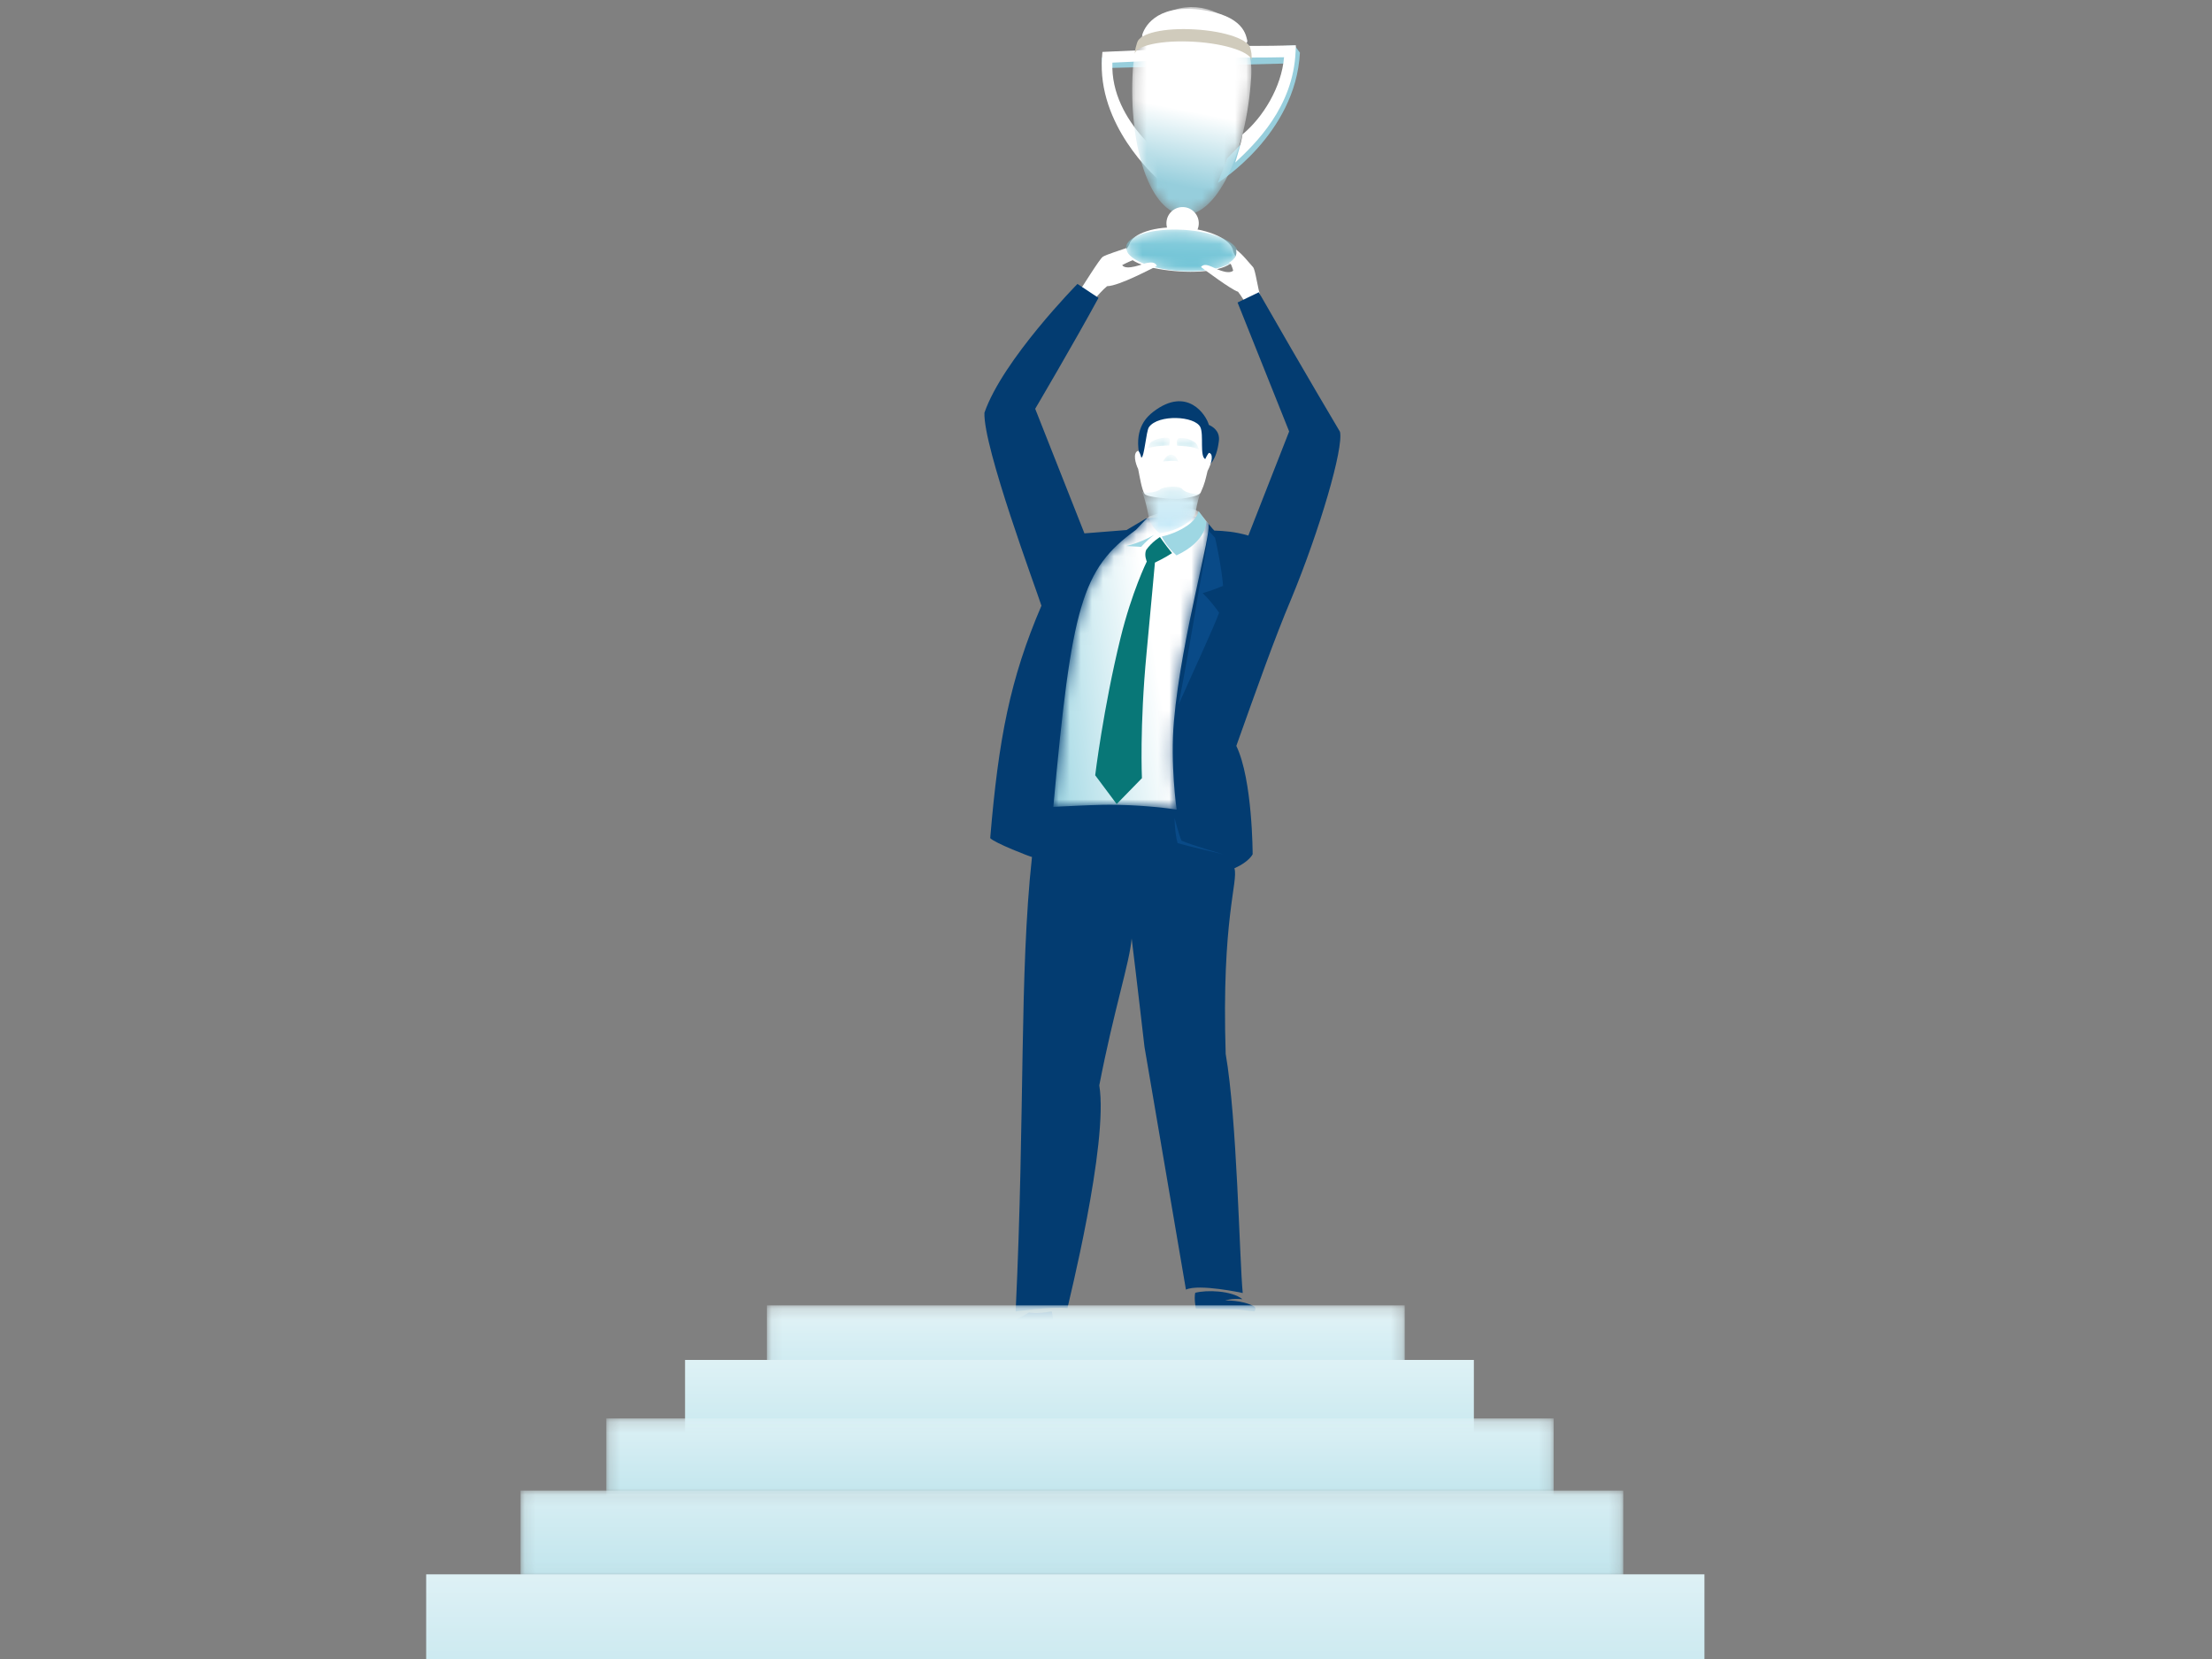 <?xml version="1.0" encoding="UTF-8"?>
<svg width="200px" height="150px" viewBox="0 0 200 150" version="1.1" xmlns="http://www.w3.org/2000/svg" xmlns:xlink="http://www.w3.org/1999/xlink">
    <rect x="0" y="0" width="200" height="150" fill="#808080" stroke="none"/>
    <!-- Generator: Sketch 51.1 (57501) - http://www.bohemiancoding.com/sketch -->
    <title>Icon - Get Certified</title>
    <desc>Created with Sketch.</desc>
    <defs>
        <polygon id="path-1" points="0 0.223 149.224 0.223 149.224 168.243 0 168.243"></polygon>
        <path d="M2.738,1.552 C2.695,2.322 2.088,2.908 1.382,2.861 C0.676,2.815 0.139,2.152 0.182,1.382 C0.225,0.612 0.832,0.026 1.538,0.073 C2.244,0.12 2.781,0.782 2.738,1.552" id="path-3"></path>
        <path d="M10.956,6.511 C10.525,13.577 7.781,19.159 4.825,18.979 C1.87,18.799 -0.177,12.925 0.253,5.859 C0.746,-2.228 11.431,-1.3 10.956,6.511" id="path-5"></path>
        <linearGradient x1="44.306%" y1="87.326%" x2="47.703%" y2="55.301%" id="linearGradient-7">
            <stop stop-color="#96CEDC" offset="0%"></stop>
            <stop stop-color="#FFFFFF" offset="100%"></stop>
        </linearGradient>
        <path d="M10.135,2.384 C10.069,3.414 7.752,4.117 4.957,3.954 C2.163,3.791 -0.049,2.824 0.017,1.794 C0.082,0.763 2.4,0.06 5.194,0.223 C7.989,0.386 10.2,1.354 10.135,2.384" id="path-8"></path>
        <linearGradient x1="41.03%" y1="133.724%" x2="81.099%" y2="-240.109%" id="linearGradient-10">
            <stop stop-color="#55B8CE" offset="0%"></stop>
            <stop stop-color="#FFFFFF" offset="100%"></stop>
        </linearGradient>
        <path d="M0.014,27.166 C1.672,8.956 2.58,5.662 7.484,2.119 C8.139,1.43 8.54,0.943 8.827,0.851 C9.892,0.508 12.298,-0.325 13.196,0.528 C13.669,1.072 13.929,1.44 14.032,1.553 C14.406,2.18 11.609,11.695 10.923,19.374 C10.572,23.304 11.165,27.41 11.165,27.41 C11.165,27.41 7.941,26.91 4.416,26.983 C3.166,27.008 1.059,27.118 0.014,27.166" id="path-11"></path>
        <linearGradient x1="-19.971%" y1="78.465%" x2="64.88%" y2="53.09%" id="linearGradient-13">
            <stop stop-color="#91D1DF" offset="0%"></stop>
            <stop stop-color="#FFFFFF" offset="100%"></stop>
        </linearGradient>
        <path d="M5.379,0.63 C5.073,0.851 4.019,0.635 3.749,0.295 C3.448,-0.086 2.036,0.053 1.741,0.311 C1.474,0.544 0.441,0.745 0.076,0.491 C0.461,1.349 0.687,2.775 0.687,2.775 C0.687,2.775 0.809,3.635 1.687,4.276 C3.272,4.104 4.709,3.172 4.918,2.447 C4.986,2.212 5.063,1.459 5.379,0.63" id="path-14"></path>
        <linearGradient x1="50.318%" y1="81.123%" x2="50.318%" y2="-0.793%" id="linearGradient-16">
            <stop stop-color="#C8EAF8" offset="0%"></stop>
            <stop stop-color="#DAEFF4" offset="100%"></stop>
        </linearGradient>
        <path d="M1.428,0.689 C1.428,0.689 1.247,0.068 0.776,0.075 C0.341,0.083 0.055,0.698 0.055,0.698 C0.055,0.698 0.393,0.653 0.779,0.639 C1.172,0.624 1.428,0.689 1.428,0.689" id="path-17"></path>
        <linearGradient x1="48.767%" y1="163.846%" x2="52.66%" y2="-47.617%" id="linearGradient-19">
            <stop stop-color="#9ED7E3" offset="0%"></stop>
            <stop stop-color="#DAEFF4" offset="100%"></stop>
        </linearGradient>
        <path d="M2.079,0.71 C2.079,0.71 2.217,0.117 2.046,0.042 C1.821,-0.056 1.075,0.024 0.548,0.325 C0.255,0.493 0.136,0.965 0.136,0.965 C0.136,0.965 0.486,0.829 1.127,0.76 C1.526,0.718 2.079,0.71 2.079,0.71" id="path-20"></path>
        <linearGradient x1="50.022%" y1="159.314%" x2="50.022%" y2="0%" id="linearGradient-22">
            <stop stop-color="#9ED7E3" offset="0%"></stop>
            <stop stop-color="#DAEFF4" offset="100%"></stop>
        </linearGradient>
        <path d="M0.241,0.726 C0.241,0.726 0.124,0.156 0.357,0.064 C0.589,-0.028 1.311,0.057 1.807,0.396 C2.1,0.597 2.192,1.074 2.192,1.074 C2.192,1.074 1.971,0.901 1.204,0.801 C0.842,0.754 0.241,0.726 0.241,0.726" id="path-23"></path>
        <linearGradient x1="53.835%" y1="100%" x2="53.835%" y2="-63.859%" id="linearGradient-25">
            <stop stop-color="#9ED7E3" offset="0%"></stop>
            <stop stop-color="#FFFFFF" offset="100%"></stop>
        </linearGradient>
        <polygon id="path-26" points="0.086 0.187 57.753 0.187 57.753 6.197 0.086 6.197"></polygon>
        <linearGradient x1="50%" y1="309.52%" x2="50%" y2="-126.191%" id="linearGradient-28">
            <stop stop-color="#9ED7E3" offset="0%"></stop>
            <stop stop-color="#FFFFFF" offset="100%"></stop>
        </linearGradient>
        <linearGradient x1="50%" y1="318.219%" x2="50%" y2="-163.535%" id="linearGradient-29">
            <stop stop-color="#9ED7E3" offset="0%"></stop>
            <stop stop-color="#FFFFFF" offset="100%"></stop>
        </linearGradient>
        <polygon id="path-30" points="0.198 0.171 85.847 0.171 85.847 7.154 0.198 7.154"></polygon>
        <linearGradient x1="50%" y1="240.41%" x2="50%" y2="-131.785%" id="linearGradient-32">
            <stop stop-color="#9ED7E3" offset="0%"></stop>
            <stop stop-color="#FFFFFF" offset="100%"></stop>
        </linearGradient>
        <polygon id="path-33" points="0.124 0.109 99.822 0.109 99.822 7.978 0.124 7.978"></polygon>
        <linearGradient x1="50%" y1="248.893%" x2="50%" y2="-165.571%" id="linearGradient-35">
            <stop stop-color="#9ED6E2" offset="0%"></stop>
            <stop stop-color="#FFFFFF" offset="100%"></stop>
        </linearGradient>
        <linearGradient x1="50%" y1="278.038%" x2="50%" y2="-142.42%" id="linearGradient-36">
            <stop stop-color="#9ED6E3" offset="0%"></stop>
            <stop stop-color="#FFFFFF" offset="100%"></stop>
        </linearGradient>
    </defs>
    <g id="Icon---Get-Certified" stroke="none" stroke-width="1" fill="none" fill-rule="evenodd">
        <g id="shutterstock_1306277413" transform="translate(25, -12)">
            <g id="Group-3">
                <mask id="mask-2" fill="white">
                    <use xlink:href="#path-1"></use>
                </mask>
                <g id="Clip-2"></g>
            </g>
            <g id="Group-24" transform="translate(81.561, 11.338)">
                <mask id="mask-4" fill="white">
                    <use xlink:href="#path-3"></use>
                </mask>
                <g id="Clip-23"></g>
                <path d="M2.738,1.552 C2.695,2.322 2.088,2.908 1.382,2.861 C0.676,2.815 0.139,2.152 0.182,1.382 C0.225,0.612 0.832,0.026 1.538,0.073 C2.244,0.12 2.781,0.782 2.738,1.552" id="Fill-22" mask="url(#mask-4)"></path>
            </g>
            <path d="M78.247,25.158 C74.787,21.635 75.27,18.145 75.27,18.145 L91.201,17.743 L89.794,22.391 L85.952,26.321 L85.114,28.528 C85.114,28.528 92.147,24.179 92.534,16.764 C92.389,16.585 92.048,16.093 92.048,16.093 L74.612,17.221 C74.612,17.221 74.679,23.114 78.247,25.158" id="Fill-25" fill="#97CEDC"></path>
            <path d="M79.476,16.587 C79.476,16.587 78.495,15.823 78.27,15.178 C78.415,14.601 79.402,12.376 83.462,12.873 C87.522,13.37 87.651,15.252 87.772,15.653 C87.892,16.053 86.539,16.824 86.539,16.824 L79.476,16.587" id="Fill-26" fill="#FFFFFF"></path>
            <path d="M79.644,28.162 C79.476,27.966 74.171,23.326 74.642,17.139 L74.675,16.696 L75.101,16.675 C77.238,16.573 79.976,16.459 79.976,16.459 L80.03,17.467 C80.03,17.467 77.472,17.57 75.578,17.663 C75.36,23.207 81.159,26.935 81.196,26.979 L79.644,28.162" id="Fill-27" fill="#FFFFFF"></path>
            <g id="Group-30" transform="translate(77.172, 12.435)">
                <mask id="mask-6" fill="white">
                    <use xlink:href="#path-5"></use>
                </mask>
                <g id="Clip-29"></g>
                <path d="M10.956,6.511 C10.525,13.577 7.781,19.159 4.825,18.979 C1.87,18.799 -0.177,12.925 0.253,5.859 C0.746,-2.228 11.431,-1.3 10.956,6.511" id="Fill-28" fill="url(#linearGradient-7)" mask="url(#mask-6)"></path>
            </g>
            <path d="M83.387,32.275 C83.338,33.081 82.645,33.695 81.838,33.646 C81.032,33.597 80.418,32.903 80.467,32.097 C80.516,31.29 81.21,30.676 82.016,30.725 C82.823,30.774 83.436,31.468 83.387,32.275" id="Fill-31" fill="#FFFFFF"></path>
            <path d="M87.339,24.152 C89.182,22.633 90.88,19.881 91.098,17.175 C89.435,17.218 86.71,17.201 86.698,17.201 L86.695,16.149 C86.708,16.149 89.678,16.166 91.625,16.109 L92.168,16.093 L92.144,16.657 C91.931,21.711 88.488,25.01 86.682,26.699 C86.682,26.699 86.789,26.39 87.057,25.419 C87.324,24.447 87.339,24.152 87.339,24.152" id="Fill-32" fill="#FFFFFF"></path>
            <path d="M86.682,35.145 C86.617,36.242 84.259,36.705 81.664,36.543 C79.069,36.38 76.743,35.707 76.808,34.611 C76.811,34.555 77.077,34.215 77.109,34.099 C77.385,33.098 79.436,32.419 81.899,32.573 C84.382,32.729 86.361,33.667 86.493,34.705 C86.511,34.85 86.685,35.098 86.682,35.145" id="Fill-33" fill="#FFFFFF"></path>
            <g id="Group-36" transform="translate(76.795, 32.555)">
                <mask id="mask-9" fill="white">
                    <use xlink:href="#path-8"></use>
                </mask>
                <g id="Clip-35"></g>
                <path d="M10.135,2.384 C10.069,3.414 7.752,4.117 4.957,3.954 C2.163,3.791 -0.049,2.824 0.017,1.794 C0.082,0.763 2.4,0.06 5.194,0.223 C7.989,0.386 10.2,1.354 10.135,2.384" id="Fill-34" fill="url(#linearGradient-10)" mask="url(#mask-9)"></path>
            </g>
            <path d="M89.013,38.914 C88.705,38.155 88.528,36.384 88.282,36.135 C88.036,35.886 87.289,34.909 86.744,34.563 C86.998,35.306 86.122,35.751 86.122,35.751 C86.122,35.751 86.191,35.799 86.316,35.933 C86.372,36.098 86.457,36.259 86.498,36.477 C86.005,36.879 84.814,36.224 84.569,36.122 C84.323,36.019 83.843,35.795 83.59,36.145 C83.89,36.369 86.351,38.212 86.937,38.377 C87.494,39.075 88.392,40.781 88.392,40.781 C88.392,40.781 89.321,39.674 89.013,38.914" id="Fill-37" fill="#FFFFFF"></path>
            <path d="M72.39,38.629 C72.885,37.921 74.413,35.411 74.713,35.216 C75.012,35.02 76.244,34.644 76.854,34.424 C76.801,35.034 77.435,35.514 77.435,35.514 C77.435,35.514 76.852,35.755 76.462,35.97 C76.825,36.51 78.412,35.825 78.673,35.781 C78.934,35.737 79.449,35.626 79.598,36.053 C79.252,36.208 76.195,37.86 75.099,37.876 C74.385,38.456 73.264,39.91 73.264,39.91 C73.264,39.91 71.896,39.337 72.39,38.629" id="Fill-38" fill="#FFFFFF"></path>
            <path d="M64.008,49.32 C63.895,52.442 68.675,65.233 69.162,66.766 C66.323,73.385 65.284,78.788 64.531,87.78 C64.95,88.231 68.162,89.475 68.307,89.484 C67.152,100.136 67.689,112.405 66.831,130.571 C66.831,130.571 70.146,130.104 71.514,130.278 C71.507,130.192 75.257,115.354 74.393,110.134 C75.738,103.189 77.134,99.057 77.32,96.853 C77.753,100.338 78.478,106.64 78.478,106.64 C78.478,106.64 82.203,128.483 82.228,128.604 C83.405,128.05 87.361,128.908 87.361,128.908 C87.064,125.753 86.847,113.158 85.821,107.288 C85.436,95.027 86.982,91.739 86.612,90.505 C87.938,89.924 88.259,89.239 88.259,89.239 C88.259,89.239 88.259,82.505 86.783,79.44 C88.644,74.222 90.269,69.641 91.734,66.185 C94.339,59.899 96.498,52.49 96.155,51.038 C96.155,51.038 92.979,45.707 88.815,38.426 L86.896,39.351 L91.56,51.01 L87.869,60.424 C86.676,60.069 85.686,60.004 84.795,59.972 C84.639,59.836 84.432,59.529 84.193,59.298 C83.76,58.737 82.07,58.529 82.07,58.529 L78.619,58.88 L76.855,59.923 L73.05,60.225 L68.598,48.961 C68.598,48.961 72.029,43.146 74.322,38.933 L72.419,37.672 C72.419,37.672 65.661,44.53 64.008,49.32 Z" id="Fill-39" fill="#033C71"></path>
            <path d="M81.561,75.709 C82.828,69.113 83.127,66.714 83.702,63.68 C84.077,61.696 84.274,59.982 84.274,59.982 L84.859,60.617 C84.859,60.617 85.436,63.066 85.585,64.971 C84.705,65.355 83.739,65.627 83.739,65.627 C83.739,65.627 84.444,66.278 85.227,67.395 C84.796,68.623 82.888,72.714 81.561,75.709" id="Fill-40" fill="#094A87"></path>
            <g id="Group-43" transform="translate(70.223, 57.788)">
                <mask id="mask-12" fill="white">
                    <use xlink:href="#path-11"></use>
                </mask>
                <g id="Clip-42"></g>
                <path d="M0.014,27.166 C1.672,8.956 2.58,5.662 7.484,2.119 C8.139,1.43 8.54,0.943 8.827,0.851 C9.892,0.508 12.298,-0.325 13.196,0.528 C13.669,1.072 13.929,1.44 14.032,1.553 C14.406,2.18 11.609,11.695 10.923,19.374 C10.572,23.304 11.165,27.41 11.165,27.41 C11.165,27.41 7.941,26.91 4.416,26.983 C3.166,27.008 1.059,27.118 0.014,27.166" id="Fill-41" fill="url(#linearGradient-13)" mask="url(#mask-12)"></path>
            </g>
            <path d="M79.879,60.56 C79.879,60.56 79.163,60.975 78.634,61.72 C78.428,62.196 78.688,62.77 78.688,62.77 C78.688,62.77 77.334,65.516 76.31,69.696 C74.761,76.014 74.023,82.097 74.023,82.097 L75.966,84.699 L78.248,82.359 C78.248,82.359 78.033,77.716 78.663,71.08 C79.085,66.628 79.424,62.867 79.424,62.867 C79.424,62.867 80.32,62.448 80.972,62.01 C80.286,61.166 79.879,60.56 79.879,60.56" id="Fill-44" fill="#087777"></path>
            <path d="M79.29,49.218 C82.346,46.888 84.06,49.516 84.302,50.419 C84.64,50.564 85.318,50.966 85.207,51.871 C84.991,53.621 84.341,54.386 83.32,54.477 C82.299,54.567 81.962,54.168 81.374,54.256 C80.81,54.34 78.722,54.703 78.505,54.333 C78.318,54.014 78.054,53.306 77.981,52.927 C77.599,50.661 78.729,49.646 79.29,49.218" id="Fill-45" fill="#033C71"></path>
            <path d="M83.534,50.629 C83.853,51.32 83.456,53.245 83.972,53.509 C84.078,53.268 84.238,53.009 84.306,52.943 C84.703,53.015 84.629,53.735 84.183,54.583 C83.996,55.339 83.95,55.687 83.563,56.533 C83.387,56.918 81.791,57.105 81.583,57.109 C80.829,57.125 78.727,56.98 78.486,56.651 C78.247,56.327 78.03,55.031 77.908,54.408 C77.68,53.953 77.379,52.927 77.916,52.754 C78.012,52.851 78.131,53.097 78.191,53.377 C78.468,53.374 78.626,50.98 78.887,50.615 C79.724,49.445 83.056,49.597 83.534,50.629" id="Fill-46" fill="#FFFFFF"></path>
            <g id="Group-49" transform="translate(78.27, 55.959)">
                <mask id="mask-15" fill="white">
                    <use xlink:href="#path-14"></use>
                </mask>
                <g id="Clip-48"></g>
                <path d="M5.271,0.608 C4.966,0.828 3.911,0.612 3.641,0.272 C3.34,-0.108 1.928,0.03 1.633,0.288 C1.366,0.521 0.333,0.722 -0.032,0.468 C0.353,1.327 0.58,2.752 0.58,2.752 C0.58,2.752 0.701,3.613 1.579,4.254 C3.164,4.082 4.602,3.149 4.811,2.425 C4.878,2.189 4.956,1.436 5.271,0.608" id="Fill-47" fill="url(#linearGradient-16)" mask="url(#mask-15)"></path>
            </g>
            <g id="Group-52" transform="translate(80.098, 53.033)">
                <mask id="mask-18" fill="white">
                    <use xlink:href="#path-17"></use>
                </mask>
                <g id="Clip-51"></g>
                <path d="M1.428,0.689 C1.428,0.689 1.247,0.068 0.776,0.075 C0.341,0.083 0.055,0.698 0.055,0.698 C0.055,0.698 0.393,0.653 0.779,0.639 C1.172,0.624 1.428,0.689 1.428,0.689" id="Fill-50" fill="url(#linearGradient-19)" mask="url(#mask-18)"></path>
            </g>
            <g id="Group-55" transform="translate(78.635, 51.57)">
                <mask id="mask-21" fill="white">
                    <use xlink:href="#path-20"></use>
                </mask>
                <g id="Clip-54"></g>
                <path d="M2.079,0.71 C2.079,0.71 2.217,0.117 2.046,0.042 C1.821,-0.056 1.075,0.024 0.548,0.325 C0.255,0.493 0.136,0.965 0.136,0.965 C0.136,0.965 0.486,0.829 1.127,0.76 C1.526,0.718 2.079,0.71 2.079,0.71" id="Fill-53" fill="url(#linearGradient-22)" mask="url(#mask-21)"></path>
            </g>
            <g id="Group-58" transform="translate(81.196, 51.57)">
                <mask id="mask-24" fill="white">
                    <use xlink:href="#path-23"></use>
                </mask>
                <g id="Clip-57"></g>
                <path d="M0.357,0.064 C0.589,-0.028 1.311,0.057 1.807,0.396 C2.1,0.597 2.192,1.074 2.192,1.074 C2.192,1.074 1.971,0.901 1.204,0.801 C0.842,0.754 0.241,0.726 0.241,0.726 C0.241,0.726 0.124,0.156 0.357,0.064 Z" id="Fill-56" fill="url(#linearGradient-25)" mask="url(#mask-24)"></path>
            </g>
            <path d="M70.089,130.571 C70.267,131.129 70.217,132.288 70.217,132.288 L68.836,132.25 L68.744,131.565 L66.614,132.325 L64.83,132.4 C64.83,132.4 64.587,132.051 64.887,131.941 C64.973,131.91 66.416,131.577 66.416,131.577 L68.048,130.666 C68.048,130.666 68.625,130.838 70.089,130.571" id="Fill-59" fill="#002D69"></path>
            <path d="M83.066,128.889 C82.946,129.409 83.124,130.328 83.124,130.328 L84.985,130.349 L85.104,130.359 L86.85,130.387 L88.424,130.571 C88.424,130.571 88.649,130.262 88.373,130.113 C87.275,129.518 85.778,129.586 85.778,129.586 C85.778,129.586 86.344,129.373 87.334,129.467 C86.352,128.677 84.089,128.617 83.066,128.889" id="Fill-60" fill="#033C71"></path>
            <path d="M80.047,60.511 C80.047,60.511 81.25,60.277 82.312,59.551 C83.348,58.842 83.362,58.192 83.362,58.192 L84.07,59.17 C84.07,59.17 84.129,60.936 81.374,62.215 C80.343,61.296 80.047,60.511 80.047,60.511" id="Fill-61" fill="#9ED7E3"></path>
            <path d="M79.367,60.348 C78.062,61.122 76.807,61.367 76.807,61.367 L78.183,61.445 C78.183,61.445 78.603,60.925 79.367,60.348" id="Fill-62" fill="#9ED7E3"></path>
            <path d="M81.196,85.95 C81.196,85.95 81.217,87.354 81.472,88.23 C82.224,88.463 85.585,89.242 85.585,89.242 C85.585,89.242 82.698,88.398 81.822,88.009 C81.587,87.443 81.196,85.95 81.196,85.95" id="Fill-63" fill="#094A87"></path>
            <g id="Group-66" transform="translate(44.255, 129.84)">
                <mask id="mask-27" fill="white">
                    <use xlink:href="#path-26"></use>
                </mask>
                <g id="Clip-65"></g>
                <polygon id="Fill-64" fill="url(#linearGradient-28)" mask="url(#mask-27)" points="0.086 6.197 57.753 6.197 57.753 0.187 0.086 0.187"></polygon>
            </g>
            <polygon id="Fill-67" fill="url(#linearGradient-29)" points="36.94 141.544 108.261 141.544 108.261 134.96 36.94 134.96"></polygon>
            <g id="Group-71" transform="translate(29.625, 140.081)">
                <mask id="mask-31" fill="white">
                    <use xlink:href="#path-30"></use>
                </mask>
                <g id="Clip-70"></g>
                <polygon id="Fill-69" fill="url(#linearGradient-32)" mask="url(#mask-31)" points="0.198 7.154 85.847 7.154 85.847 0.171 0.198 0.171"></polygon>
            </g>
            <g id="Group-74" transform="translate(21.945, 146.664)">
                <mask id="mask-34" fill="white">
                    <use xlink:href="#path-33"></use>
                </mask>
                <g id="Clip-73"></g>
                <polygon id="Fill-72" fill="url(#linearGradient-35)" mask="url(#mask-34)" points="0.124 7.978 99.822 7.978 99.822 0.109 0.124 0.109"></polygon>
            </g>
            <polygon id="Fill-75" fill="url(#linearGradient-36)" points="13.533 164.586 129.108 164.586 129.108 154.345 13.533 154.345"></polygon>
            <path d="M88.185,17.556 C88.237,16.764 85.903,15.948 82.974,15.775 C80.046,15.602 77.63,16.12 77.579,16.93 C77.579,16.93 77.613,16.605 77.694,16.271 C77.736,16.097 77.824,15.828 77.824,15.828 C78.072,15.013 80.218,14.495 83.034,14.661 C85.85,14.827 87.995,15.601 88.071,16.445 C88.071,16.445 88.136,16.67 88.15,16.829 C88.181,17.199 88.185,17.556 88.185,17.556" id="Fill-77" fill="#D0CBBC"></path>
        </g>
    </g>
</svg>